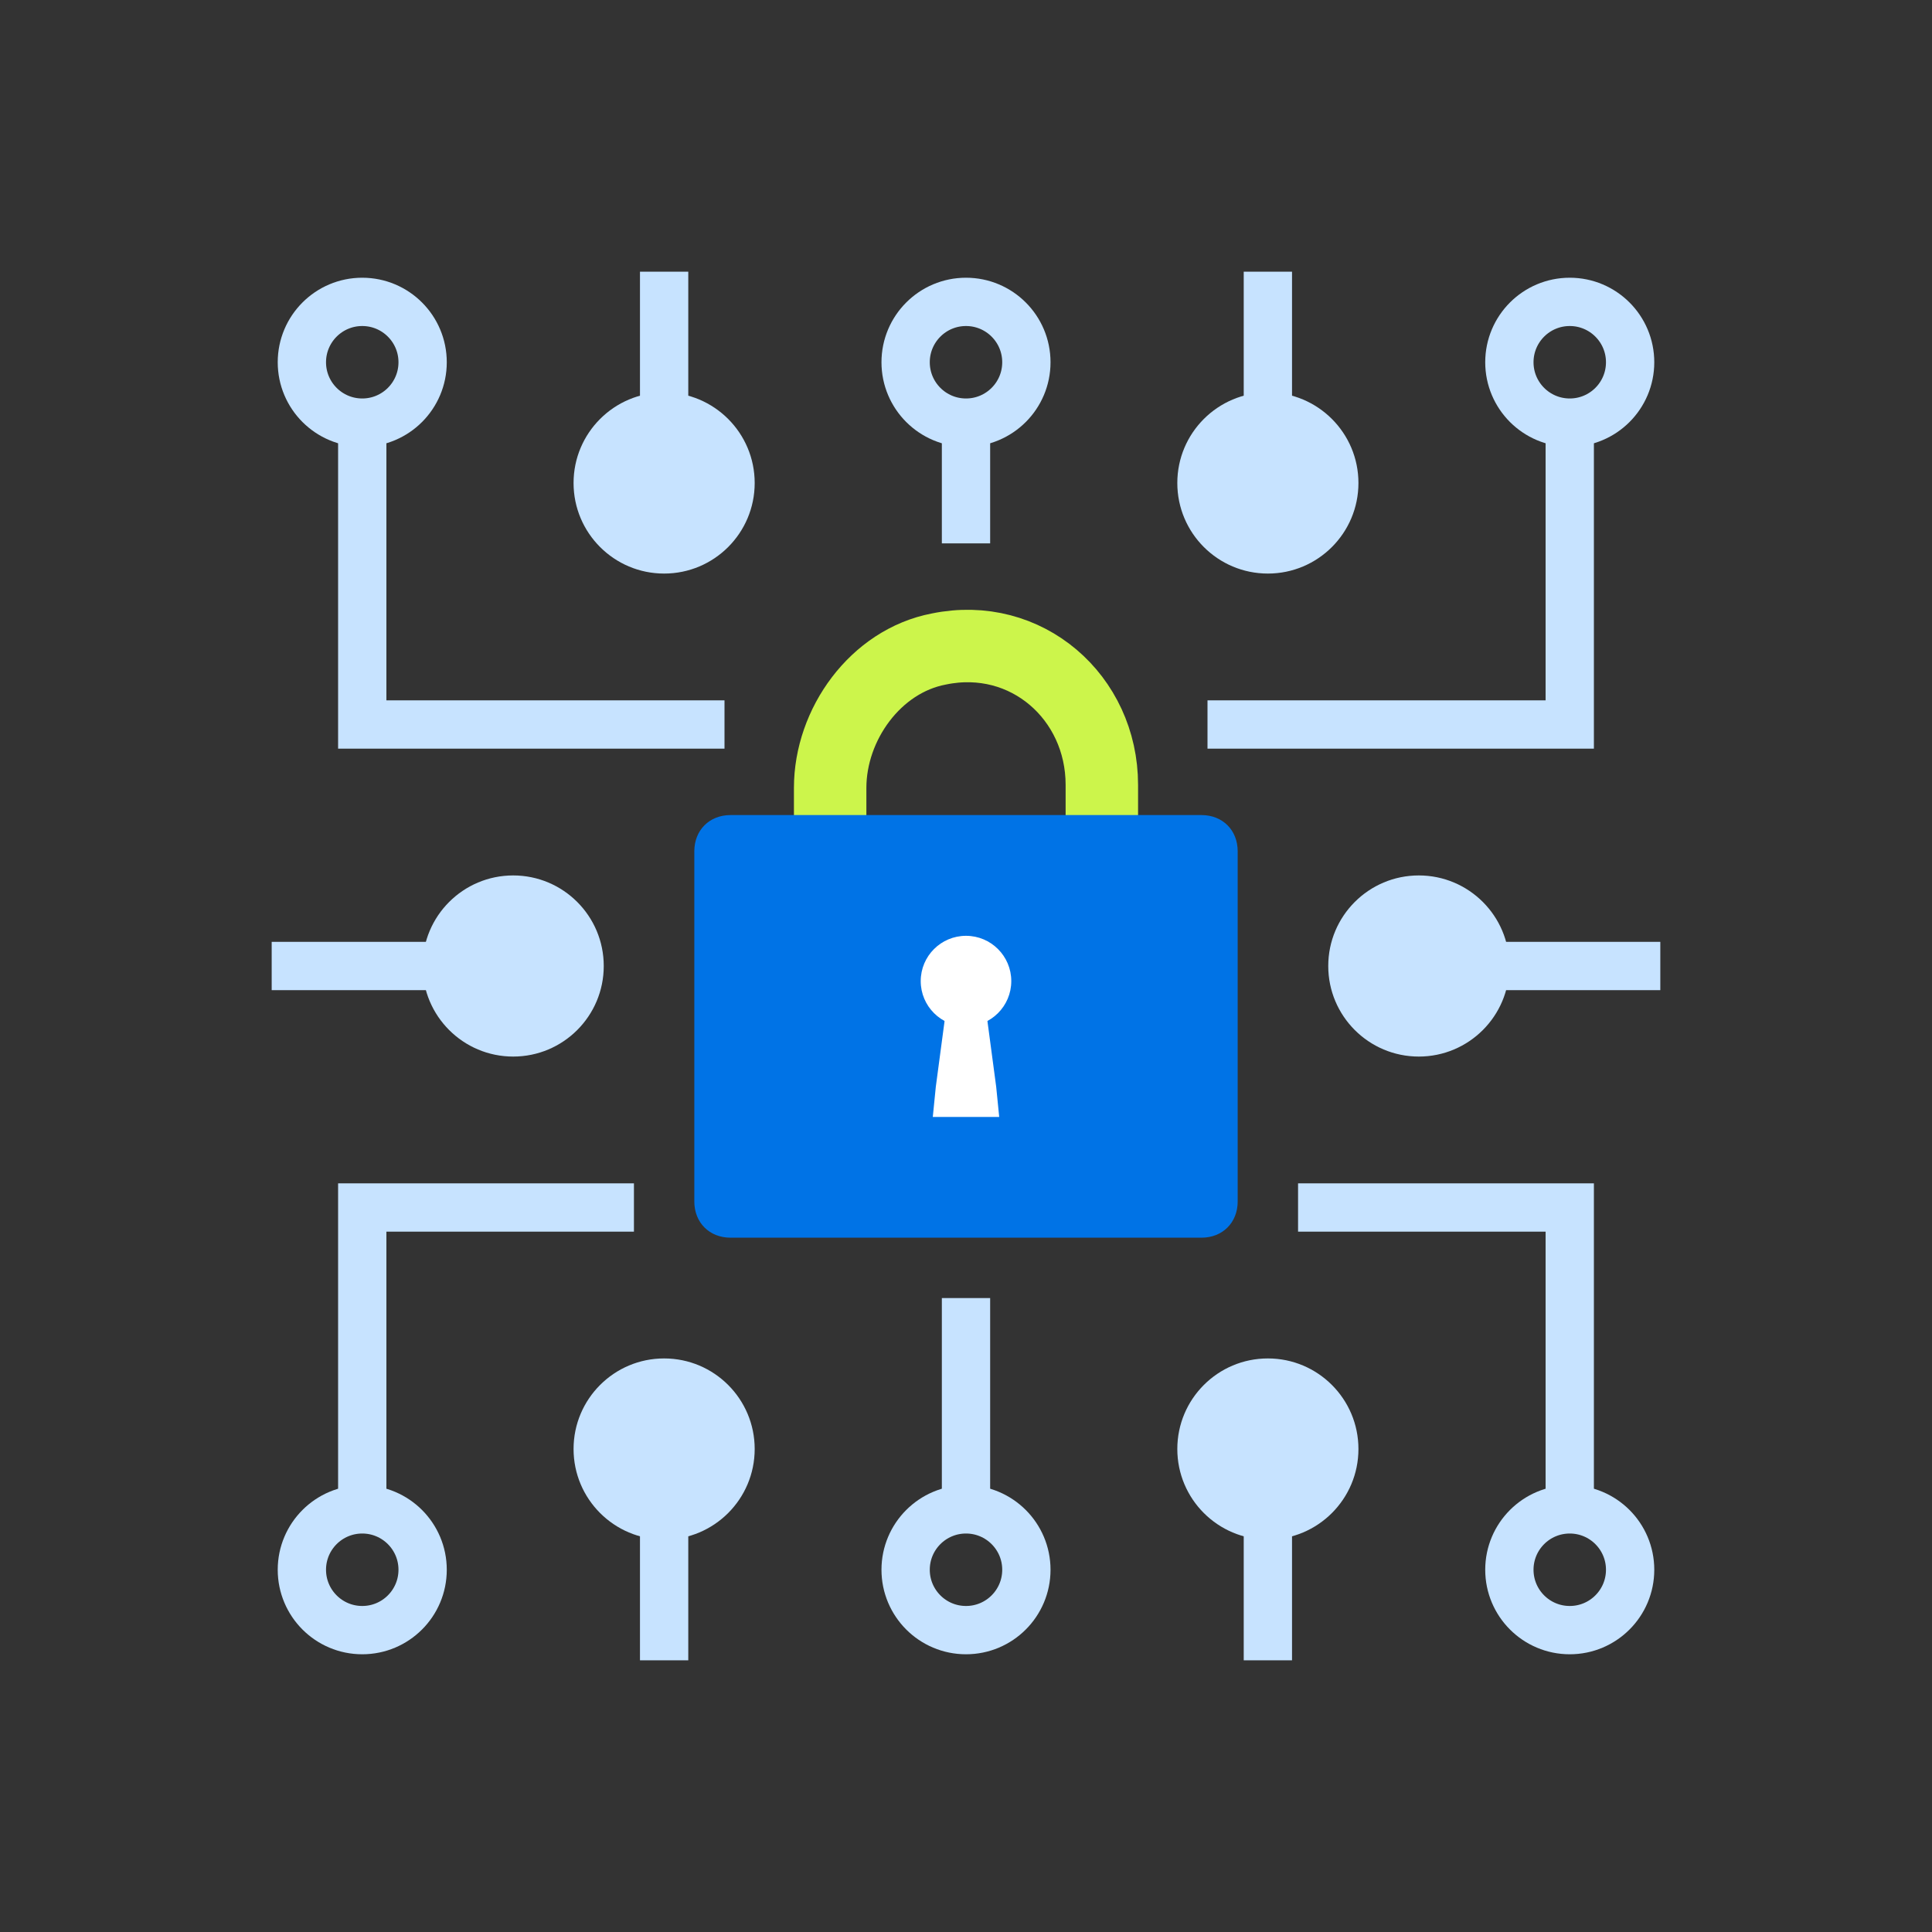 <svg width="80" height="80" viewBox="0 0 80 80" fill="none" xmlns="http://www.w3.org/2000/svg">
<rect x="0" y="0" width="80" height="80" fill="#333333" stroke="none"/>
<path d="M45.625 32.499C45.625 28.874 42.5 26.124 38.875 26.874C36.25 27.374 34.375 29.999 34.375 32.624V35.624H45.625V32.499Z" stroke="#CCF54B" stroke-width="3" stroke-miterlimit="10"/>
<path d="M49.75 33.75H30.25C29.375 33.75 28.75 34.375 28.75 35.25V49.75C28.75 50.625 29.375 51.25 30.25 51.25H49.75C50.625 51.25 51.25 50.625 51.25 49.75V35.25C51.25 34.375 50.625 33.75 49.75 33.75Z" fill="#0073E6"/>
<path d="M40 42.5C41.035 42.5 41.875 41.66 41.875 40.625C41.875 39.59 41.035 38.75 40 38.75C38.965 38.75 38.125 39.59 38.125 40.625C38.125 41.66 38.965 42.5 40 42.5Z" fill="white"/>
<path d="M40.75 41.25L41.25 45L41.375 46.25H38.625L38.75 45L39.25 41.25L39.375 40.5H40.625L40.75 41.25Z" fill="white"/>
<path d="M40 53.75V62.5" stroke="#C7E3FF" stroke-width="2" stroke-miterlimit="10"/>
<path d="M40 67.5C41.381 67.5 42.5 66.381 42.5 65C42.5 63.619 41.381 62.5 40 62.5C38.619 62.5 37.5 63.619 37.5 65C37.5 66.381 38.619 67.5 40 67.5Z" stroke="#C7E3FF" stroke-width="2" stroke-miterlimit="10"/>
<path d="M65 67.5C66.381 67.5 67.5 66.381 67.5 65C67.5 63.619 66.381 62.5 65 62.5C63.619 62.5 62.5 63.619 62.5 65C62.5 66.381 63.619 67.5 65 67.5Z" stroke="#C7E3FF" stroke-width="2" stroke-miterlimit="10"/>
<path d="M58.75 43.75C60.821 43.75 62.5 42.071 62.5 40C62.5 37.929 60.821 36.25 58.75 36.25C56.679 36.25 55 37.929 55 40C55 42.071 56.679 43.75 58.75 43.75Z" fill="#C7E3FF"/>
<path d="M15 67.5C16.381 67.5 17.5 66.381 17.5 65C17.5 63.619 16.381 62.5 15 62.5C13.619 62.5 12.5 63.619 12.5 65C12.5 66.381 13.619 67.5 15 67.5Z" stroke="#C7E3FF" stroke-width="2" stroke-miterlimit="10"/>
<path d="M53.75 50H65V62.5" stroke="#C7E3FF" stroke-width="2" stroke-miterlimit="10"/>
<path d="M26.25 50H15V62.5" stroke="#C7E3FF" stroke-width="2" stroke-miterlimit="10"/>
<path d="M40 22.5V17.5" stroke="#C7E3FF" stroke-width="2" stroke-miterlimit="10"/>
<path d="M40 17.5C41.381 17.5 42.5 16.381 42.5 15C42.5 13.619 41.381 12.5 40 12.5C38.619 12.5 37.5 13.619 37.5 15C37.5 16.381 38.619 17.5 40 17.5Z" stroke="#C7E3FF" stroke-width="2" stroke-miterlimit="10"/>
<path d="M15 17.5C16.381 17.5 17.5 16.381 17.5 15C17.5 13.619 16.381 12.5 15 12.5C13.619 12.5 12.5 13.619 12.5 15C12.5 16.381 13.619 17.5 15 17.5Z" stroke="#C7E3FF" stroke-width="2" stroke-miterlimit="10"/>
<path d="M65 17.5C66.381 17.5 67.5 16.381 67.5 15C67.5 13.619 66.381 12.5 65 12.5C63.619 12.5 62.5 13.619 62.5 15C62.5 16.381 63.619 17.5 65 17.5Z" stroke="#C7E3FF" stroke-width="2" stroke-miterlimit="10"/>
<path d="M30 30H15V17.5" stroke="#C7E3FF" stroke-width="2" stroke-miterlimit="10"/>
<path d="M50 30H65V17.5" stroke="#C7E3FF" stroke-width="2" stroke-miterlimit="10"/>
<path d="M60 40H68.75" stroke="#C7E3FF" stroke-width="2" stroke-miterlimit="10"/>
<path d="M52.5 63.75C54.571 63.75 56.25 62.071 56.25 60C56.25 57.929 54.571 56.25 52.5 56.25C50.429 56.25 48.75 57.929 48.75 60C48.75 62.071 50.429 63.75 52.5 63.75Z" fill="#C7E3FF"/>
<path d="M52.5 62.5V68.75" stroke="#C7E3FF" stroke-width="2" stroke-miterlimit="10"/>
<path d="M27.5 63.75C29.571 63.75 31.25 62.071 31.25 60C31.25 57.929 29.571 56.25 27.5 56.25C25.429 56.25 23.75 57.929 23.75 60C23.75 62.071 25.429 63.75 27.5 63.75Z" fill="#C7E3FF"/>
<path d="M27.5 62.5V68.75" stroke="#C7E3FF" stroke-width="2" stroke-miterlimit="10"/>
<path d="M27.5 23.75C29.571 23.75 31.25 22.071 31.25 20C31.25 17.929 29.571 16.25 27.5 16.25C25.429 16.25 23.75 17.929 23.75 20C23.75 22.071 25.429 23.75 27.5 23.75Z" fill="#C7E3FF"/>
<path d="M27.5 17.5V11.25" stroke="#C7E3FF" stroke-width="2" stroke-miterlimit="10"/>
<path d="M52.5 23.75C54.571 23.75 56.25 22.071 56.25 20C56.25 17.929 54.571 16.25 52.5 16.25C50.429 16.25 48.75 17.929 48.75 20C48.75 22.071 50.429 23.75 52.5 23.75Z" fill="#C7E3FF"/>
<path d="M52.5 17.5V11.25" stroke="#C7E3FF" stroke-width="2" stroke-miterlimit="10"/>
<path d="M21.25 43.75C23.321 43.75 25 42.071 25 40C25 37.929 23.321 36.25 21.25 36.25C19.179 36.25 17.5 37.929 17.5 40C17.5 42.071 19.179 43.75 21.25 43.75Z" fill="#C7E3FF"/>
<path d="M20 40H11.25" stroke="#C7E3FF" stroke-width="2" stroke-miterlimit="10"/>
</svg>
